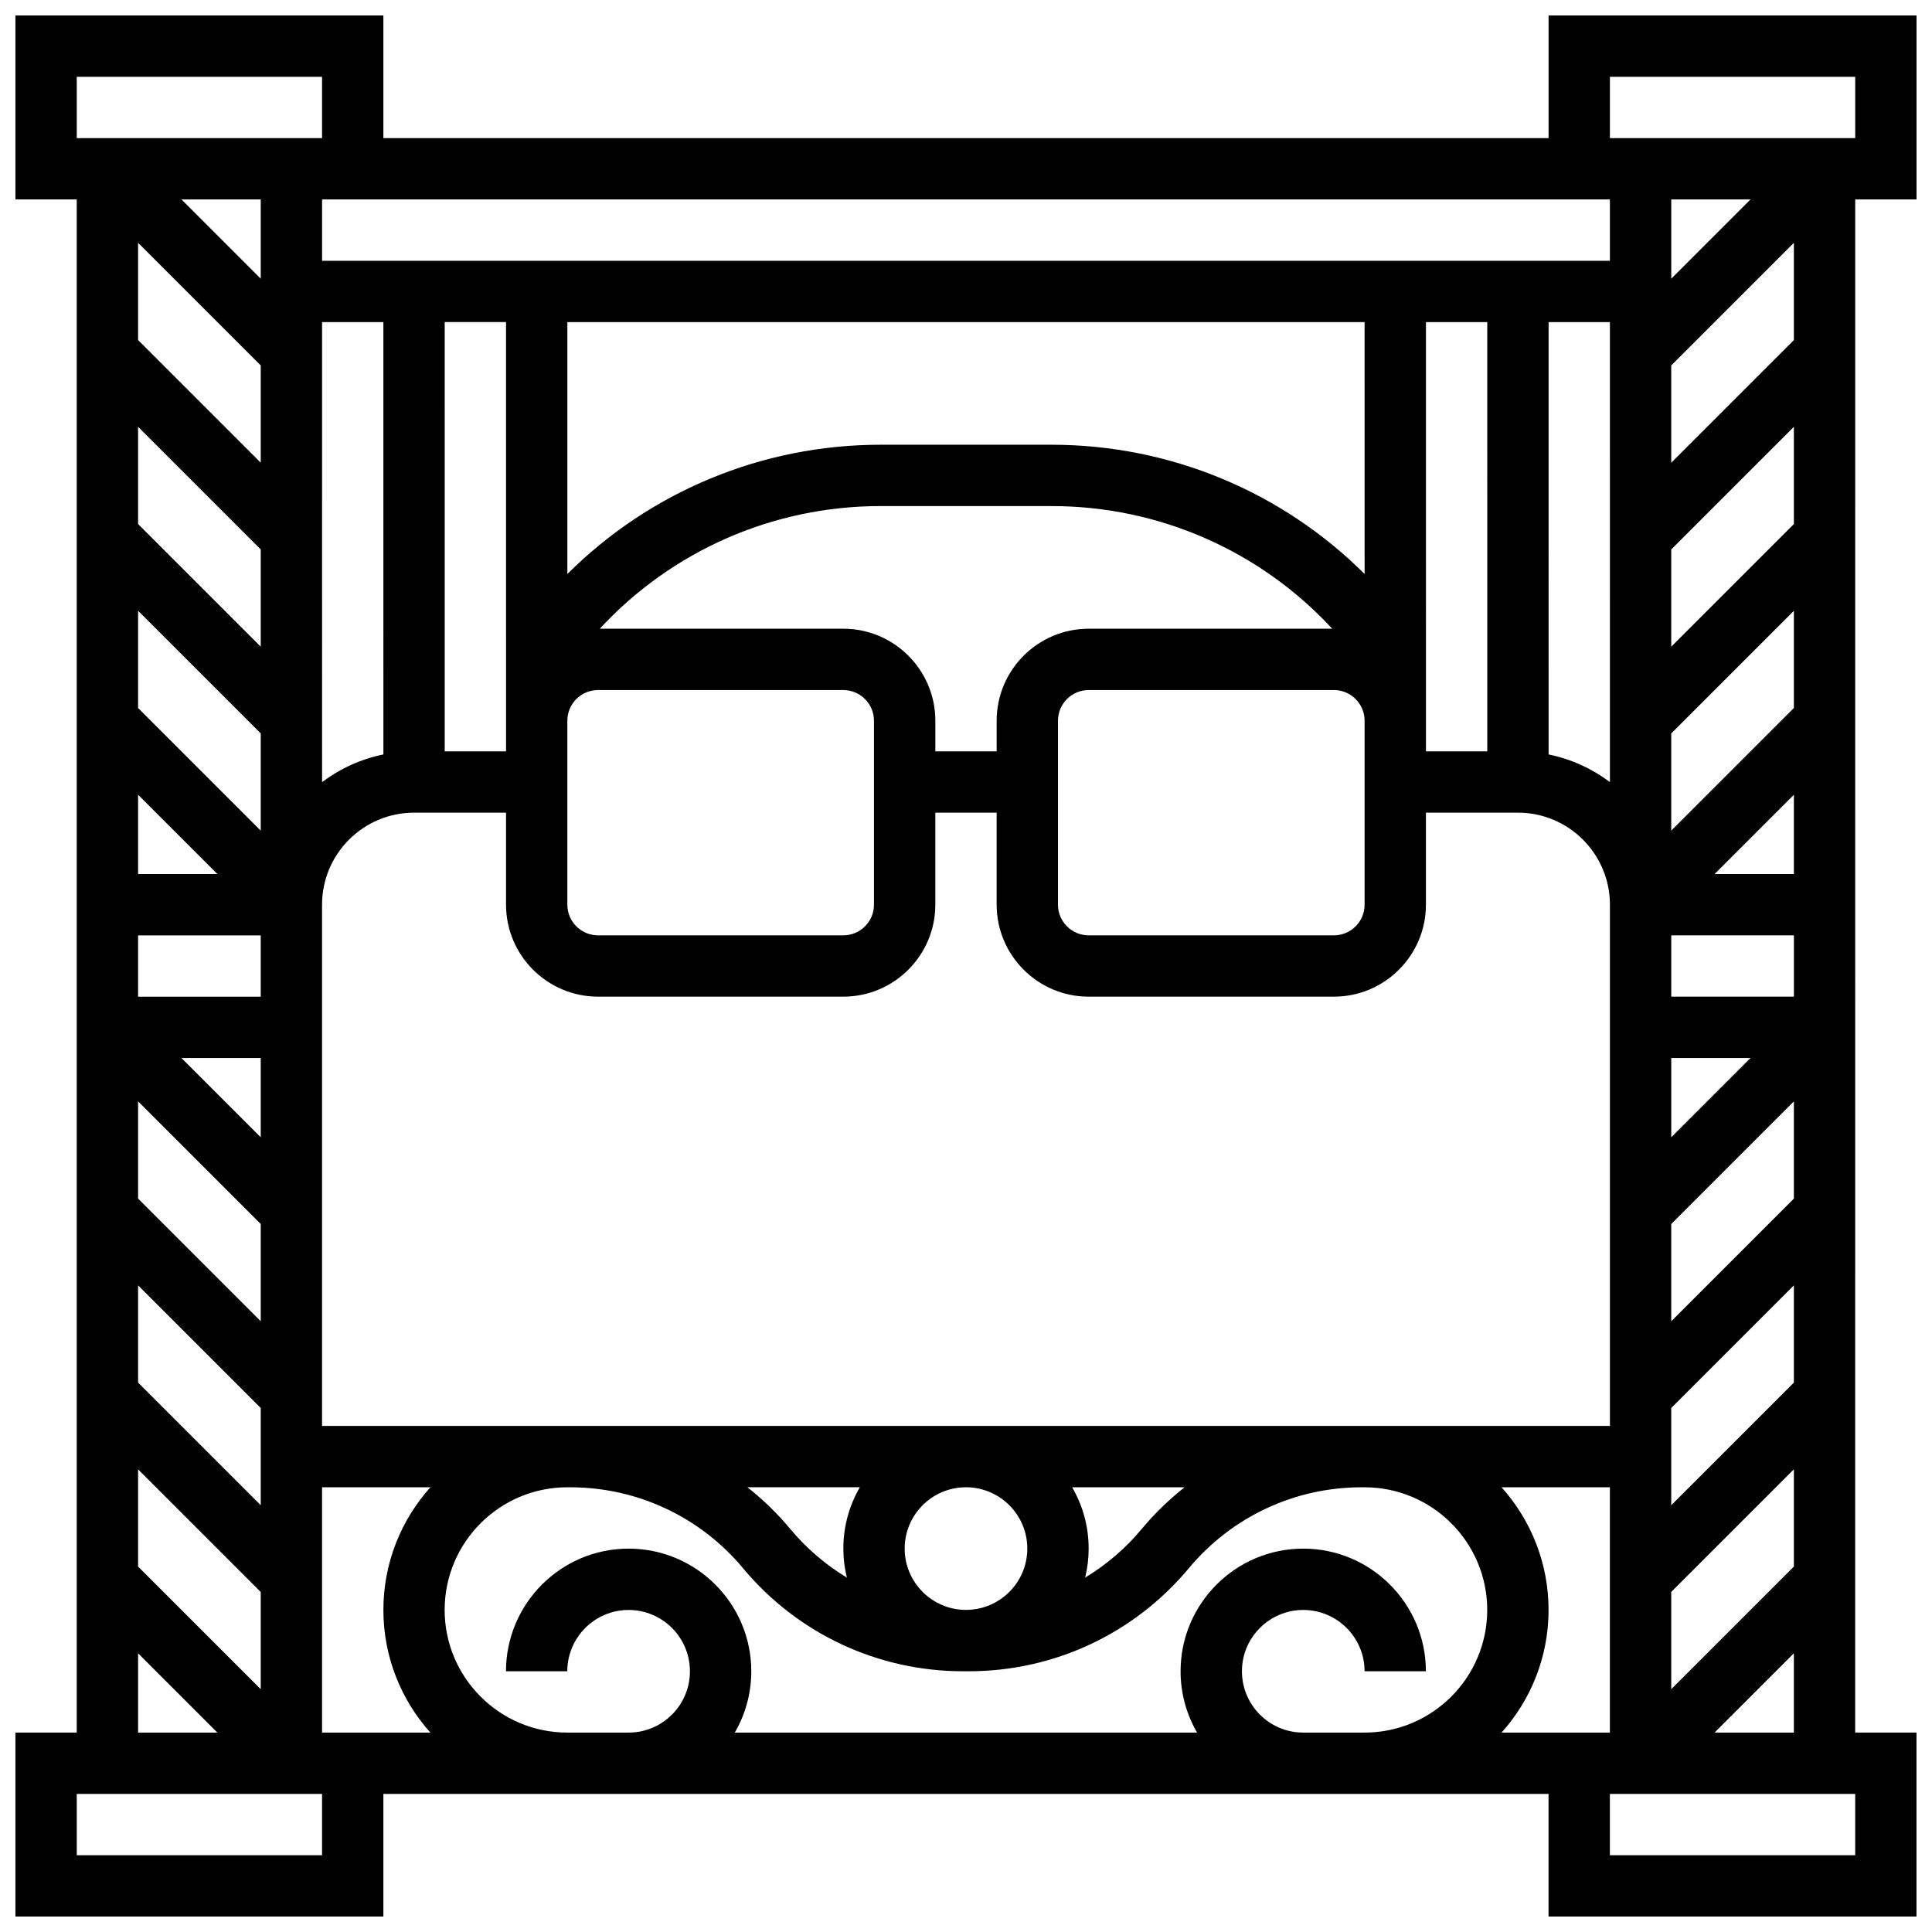 <?xml version="1.0" encoding="UTF-8"?>
<!-- Uploaded to: ICON Repo, www.iconrepo.com, Generator: ICON Repo Mixer Tools -->
<svg width="800px" height="800px" version="1.1" viewBox="144 144 512 512" xmlns="http://www.w3.org/2000/svg">
 <defs>
  <clipPath id="a">
   <path d="m148.09 148.09h503.81v503.81h-503.81z"/>
  </clipPath>
 </defs>
 <g clip-path="url(#a)">
  <path d="m651.9 196.85v-48.754h-97.512v32.504h-308.79v-32.504h-97.512v48.754h16.25v406.3l-16.25 0.004v48.754h97.512v-32.504h308.78v32.504h97.512v-48.754h-16.25l0.008-406.3zm-32.504 362.3-32.504 32.504v-25.77l32.504-32.504zm-113.76-37.266h-276.29v-138.14c0-13.441 10.938-24.379 24.379-24.379h24.379v24.379c0 13.441 10.934 24.379 24.379 24.379h65.008c13.441 0 24.379-10.938 24.379-24.379v-24.379h16.25v24.379c0 13.441 10.934 24.379 24.379 24.379h65.008c13.441 0 24.379-10.938 24.379-24.379v-24.379h24.379c13.441 0 24.379 10.938 24.379 24.379v138.14zm-121.89 32.504c0-8.961 7.293-16.25 16.25-16.25 8.961 0 16.25 7.293 16.25 16.25 0 8.961-7.293 16.25-16.25 16.25-8.957 0.004-16.25-7.289-16.25-16.25zm-15.324 7.688c-5.609-3.387-10.691-7.719-15-12.891-3.426-4.113-7.238-7.805-11.355-11.051h29.801c-2.773 4.785-4.371 10.336-4.371 16.25 0 2.652 0.324 5.227 0.926 7.691zm59.707-23.938h29.801c-4.117 3.246-7.93 6.938-11.355 11.051-4.309 5.172-9.387 9.5-15 12.891 0.602-2.465 0.926-5.039 0.926-7.688 0.004-5.922-1.594-11.469-4.371-16.254zm179.78-341.29-21.012 21.012v-21.012zm-21.012 227.53h21.012l-21.012 21.012zm32.504-16.25h-32.504v-16.25h32.504zm-48.754-56.859c-4.727-3.555-10.25-6.109-16.25-7.332l-0.004-114.58h16.25zm-32.504-8.148h-16.25v-8.125l-0.004-105.64h16.25zm-130.02-8.125v8.125h-16.25v-8.125c0-13.441-10.934-24.379-24.379-24.379h-64.547c19.02-20.582 45.84-32.504 74.391-32.504h45.324c28.547 0 55.371 11.922 74.391 32.504h-64.551c-13.445 0-24.379 10.938-24.379 24.379zm-113.77 16.25v-16.25c0-4.481 3.644-8.125 8.125-8.125h65.008c4.481 0 8.125 3.644 8.125 8.125v48.754c0 4.481-3.644 8.125-8.125 8.125h-65.008c-4.481 0-8.125-3.644-8.125-8.125zm130.02-16.25c0-4.481 3.644-8.125 8.125-8.125h65.008c4.481 0 8.125 3.644 8.125 8.125v48.754c0 4.481-3.644 8.125-8.125 8.125h-65.008c-4.481 0-8.125-3.644-8.125-8.125zm81.262-38.879c-21.812-21.75-51.488-34.258-82.977-34.258h-45.324c-31.488 0-61.16 12.508-82.977 34.258v-66.762h211.27zm-227.53 38.879v8.125h-16.25l-0.004-113.77h16.25zm-32.504 8.941c-6 1.223-11.523 3.773-16.25 7.332l-0.004-121.91h16.25zm-32.504-28.562-32.504-32.504v-25.77l32.504 32.504zm0 22.984v25.77l-32.504-32.504v-25.77zm-11.492 37.266h-21.012v-21.012zm11.492 69.766-21.012-21.012h21.012zm0 22.984v25.77l-32.504-32.504v-25.77zm0 48.758v25.77l-32.504-32.504v-25.77zm0-109h-32.504v-16.25h32.504zm0-190.27-21.012-21.012h21.012zm0 22.984v25.77l-32.504-32.504v-25.77zm-32.504 292.54 32.504 32.504v25.77l-32.504-32.504zm438.8-22.984-32.504 32.504v-25.77l32.504-32.504zm0-48.754-32.504 32.504v-25.77l32.504-32.504zm0-86.02h-21.012l21.012-21.012zm0-43.996-32.504 32.504v-25.77l32.504-32.504zm0-48.758-32.504 32.504v-25.77l32.504-32.504zm0-48.754-32.504 32.504v-25.773l32.504-32.504zm-48.754-69.77h65.008v16.25h-65.008zm-325.04 32.504h325.04v16.25l-341.29 0.004v-16.254zm-81.262-32.504h65.008v16.25l-65.008 0.004zm16.254 417.79 21.012 21.012h-21.012zm48.754 53.516h-65.008v-16.25h65.008zm8.129-32.504h-8.125v-65.008h28.707c-7.738 8.633-12.457 20.023-12.457 32.504 0 12.477 4.719 23.871 12.453 32.504zm251.9 0c-8.961 0-16.25-7.293-16.25-16.25 0-8.961 7.293-16.25 16.25-16.25 8.961 0 16.25 7.293 16.25 16.25h16.25c0-17.922-14.582-32.504-32.504-32.504s-32.504 14.582-32.504 32.504c0 5.918 1.598 11.465 4.371 16.25h-122.51c2.773-4.785 4.371-10.336 4.371-16.25 0-17.922-14.582-32.504-32.504-32.504s-32.504 14.582-32.504 32.504h16.25c0-8.961 7.293-16.25 16.25-16.25 8.961 0 16.25 7.293 16.25 16.25 0 8.961-7.293 16.25-16.25 16.25h-16.25c-17.922 0-32.504-14.582-32.504-32.504s14.582-32.504 32.504-32.504h0.77c17.75 0 34.441 7.82 45.805 21.453 14.469 17.352 35.715 27.301 58.301 27.301h1.543c22.586 0 43.832-9.953 58.289-27.301 11.363-13.633 28.059-21.453 45.805-21.453h0.773c17.922 0 32.504 14.582 32.504 32.504s-14.582 32.504-32.504 32.504zm65.008 0h-12.453c7.738-8.633 12.453-20.027 12.453-32.504 0-12.477-4.719-23.871-12.453-32.504h28.707v65.008zm81.262 32.504h-65.008v-16.25h65.008zm-37.266-32.504 21.012-21.012v21.012z"/>
 </g>
</svg>